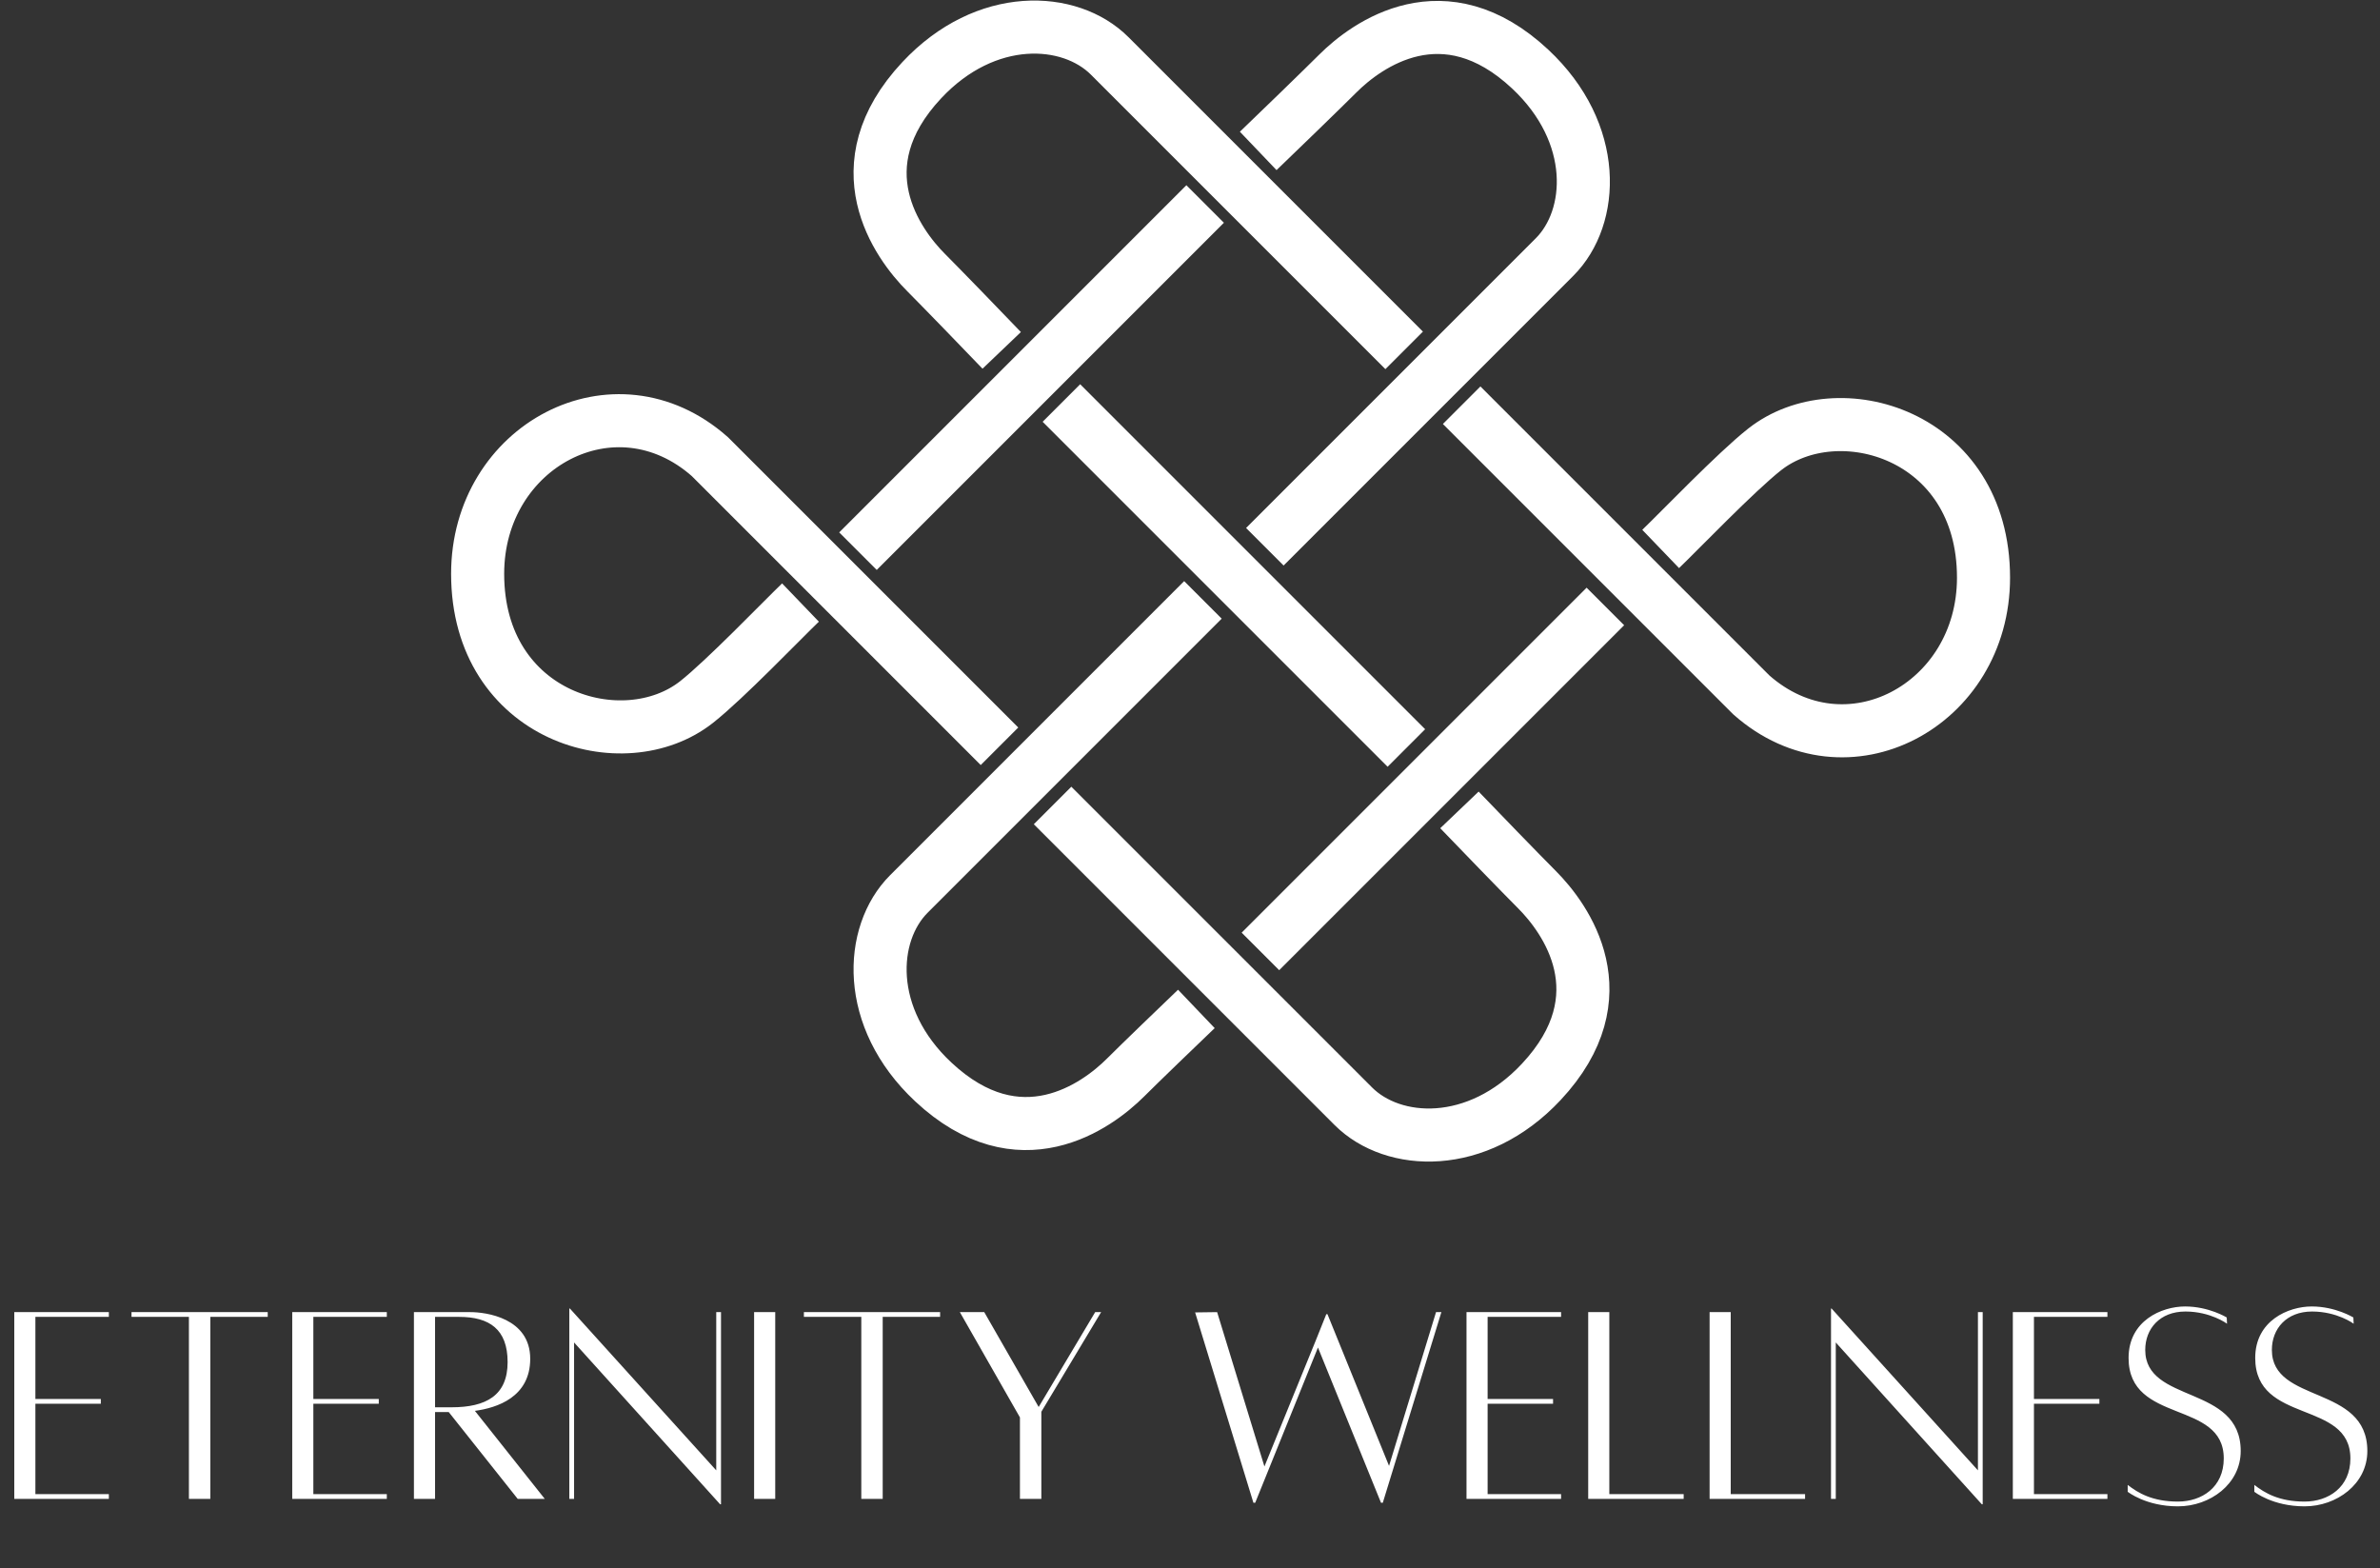 <svg xmlns="http://www.w3.org/2000/svg" fill="none" viewBox="0 0 3164 2085" height="2085" width="3164">
<rect x="0" y="0" width="3164" height="2085" fill="#333333" stroke="none"/>
<path stroke-width="70.553" stroke="white" d="M1681.51 726.828L2066.61 341.728C2119.52 288.813 2125.4 177.105 2034.27 91.854C1919.6 -15.415 1816.73 59.517 1778.52 97.733C1759.7 116.547 1694.24 180.044 1672.69 200.622M1866.71 465.772L1475.24 74.309C1422.33 21.395 1310.62 15.515 1225.37 106.646C1118.1 221.313 1193.03 324.183 1231.25 362.399C1250.06 381.213 1311.1 444.214 1331.68 465.772M1399.3 1070.78L1799.1 1470.58C1852.01 1523.5 1963.72 1529.37 2048.97 1438.24C2156.24 1323.58 2081.31 1220.71 2043.09 1182.49C2024.28 1163.68 1960.78 1098.21 1940.2 1076.65M1599.19 797.472L1208.31 1188.36C1155.39 1241.27 1149.51 1352.98 1240.65 1438.23C1355.31 1545.5 1458.18 1470.57 1496.4 1432.35C1515.21 1413.54 1568.91 1361.8 1590.47 1341.22M1411.05 535.748L1869.65 994.34M1602.13 271.175L1140.6 732.707M2134.22 806.2L1675.63 1264.79M1943.14 538.688L2328.24 923.788C2454.65 1035.5 2636.91 937.718 2636.91 767.984C2636.91 576.904 2442.89 521.049 2345.88 597.481C2307.97 627.344 2233.19 705.27 2207.71 729.768M1328.74 992.067L943.643 606.966C817.236 495.258 634.975 593.036 634.975 762.77C634.975 953.85 828.994 1009.7 926.004 933.273C963.908 903.41 1038.69 825.484 1064.17 800.986"></path>
<path fill="white" d="M144.712 1750.61H47.051V1859.74H134.037V1866.07H47.051V1986.26H144.712V1992.59H18.979V1744.29H20.165H144.712V1750.61ZM355.921 1744.29V1750.61H279.611V1992.59H251.143V1750.61H174.833V1744.29H355.921ZM514.231 1750.61H416.57V1859.74H503.556V1866.07H416.57V1986.26H514.231V1992.59H388.498V1744.29H389.684H514.231V1750.61ZM724.254 1992.59H688.274L596.543 1877.14H578.355V1992.59H550.283V1744.29C550.283 1744.29 606.033 1744.29 625.407 1744.29C645.572 1744.29 704.88 1751.8 704.88 1806.36C704.88 1857.37 660.596 1871.6 631.338 1875.55L724.254 1992.59ZM578.355 1750.61V1870.81H600.102C646.362 1870.81 674.83 1854.99 674.83 1810.71C674.83 1767.22 650.712 1750.61 610.382 1750.61H578.355ZM958.507 1744.29V1999.71H957.32L763.184 1784.62V1992.59H756.858V1739.54H757.649L952.18 1954.63V1744.29H958.507ZM1002.52 1992.59V1744.29H1030.6V1992.59H1002.52ZM1249.79 1744.29V1750.61H1173.48V1992.59H1145.02V1750.61H1068.71V1744.29H1249.79ZM1455.95 1744.29H1463.85L1384.38 1876.74V1992.59H1355.91V1884.25L1276.04 1744.29H1308.47L1380.82 1870.41L1455.95 1744.29ZM1909.08 1744.29H1916.19L1838.3 1997.73H1835.93L1752.11 1791.34L1668.68 1997.73H1666.31L1588.81 1744.68L1618.07 1744.29L1680.94 1949.49L1748.94 1782.64L1763.18 1747.05H1764.76L1846.61 1948.7L1909.08 1744.29ZM2075.32 1750.61H1977.66V1859.74H2064.65V1866.07H1977.66V1986.26H2075.32V1992.59H1949.59V1744.29H1950.78H2075.32V1750.61ZM2139.45 1986.26H2238.29V1992.59H2111.37V1744.29H2139.45V1986.26ZM2300.85 1986.26H2399.69V1992.59H2272.77V1744.29H2300.85V1986.26ZM2635.82 1744.29V1999.71H2634.63L2440.5 1784.62V1992.59H2434.17V1739.54H2434.96L2629.49 1954.63V1744.29H2635.82ZM2801.62 1750.61H2703.96V1859.74H2790.94V1866.07H2703.96V1986.26H2801.62V1992.59H2675.88V1744.29H2677.07H2801.62V1750.61ZM2828.58 1974.01C2842.41 1984.68 2861.39 1996.15 2895.4 1996.15C2927.03 1996.15 2956.29 1977.17 2956.29 1938.82C2956.29 1860.53 2829.76 1893.74 2829.76 1805.18C2829.76 1755.75 2873.65 1736.77 2904.89 1736.77C2936.52 1736.77 2960.24 1751.4 2960.24 1751.4L2960.64 1759.71C2960.64 1759.71 2938.89 1743.49 2905.28 1743.49C2871.28 1743.49 2851.9 1766.43 2851.9 1794.5C2851.9 1866.46 2978.82 1840.36 2978.82 1928.93C2978.82 1972.82 2938.1 2002.47 2895.4 2002.47C2852.69 2002.47 2828.58 1983.1 2828.58 1983.1V1974.01ZM2996.93 1974.01C3010.76 1984.68 3029.74 1996.15 3063.75 1996.15C3095.38 1996.15 3124.64 1977.17 3124.64 1938.82C3124.64 1860.53 2998.11 1893.74 2998.11 1805.18C2998.11 1755.75 3042 1736.77 3073.24 1736.77C3104.87 1736.77 3128.59 1751.4 3128.59 1751.4L3128.99 1759.71C3128.99 1759.71 3107.24 1743.49 3073.63 1743.49C3039.63 1743.49 3020.25 1766.43 3020.25 1794.5C3020.25 1866.46 3147.17 1840.36 3147.17 1928.93C3147.17 1972.82 3106.45 2002.47 3063.75 2002.47C3021.04 2002.47 2996.93 1983.1 2996.93 1983.1V1974.01Z"></path>
</svg>
